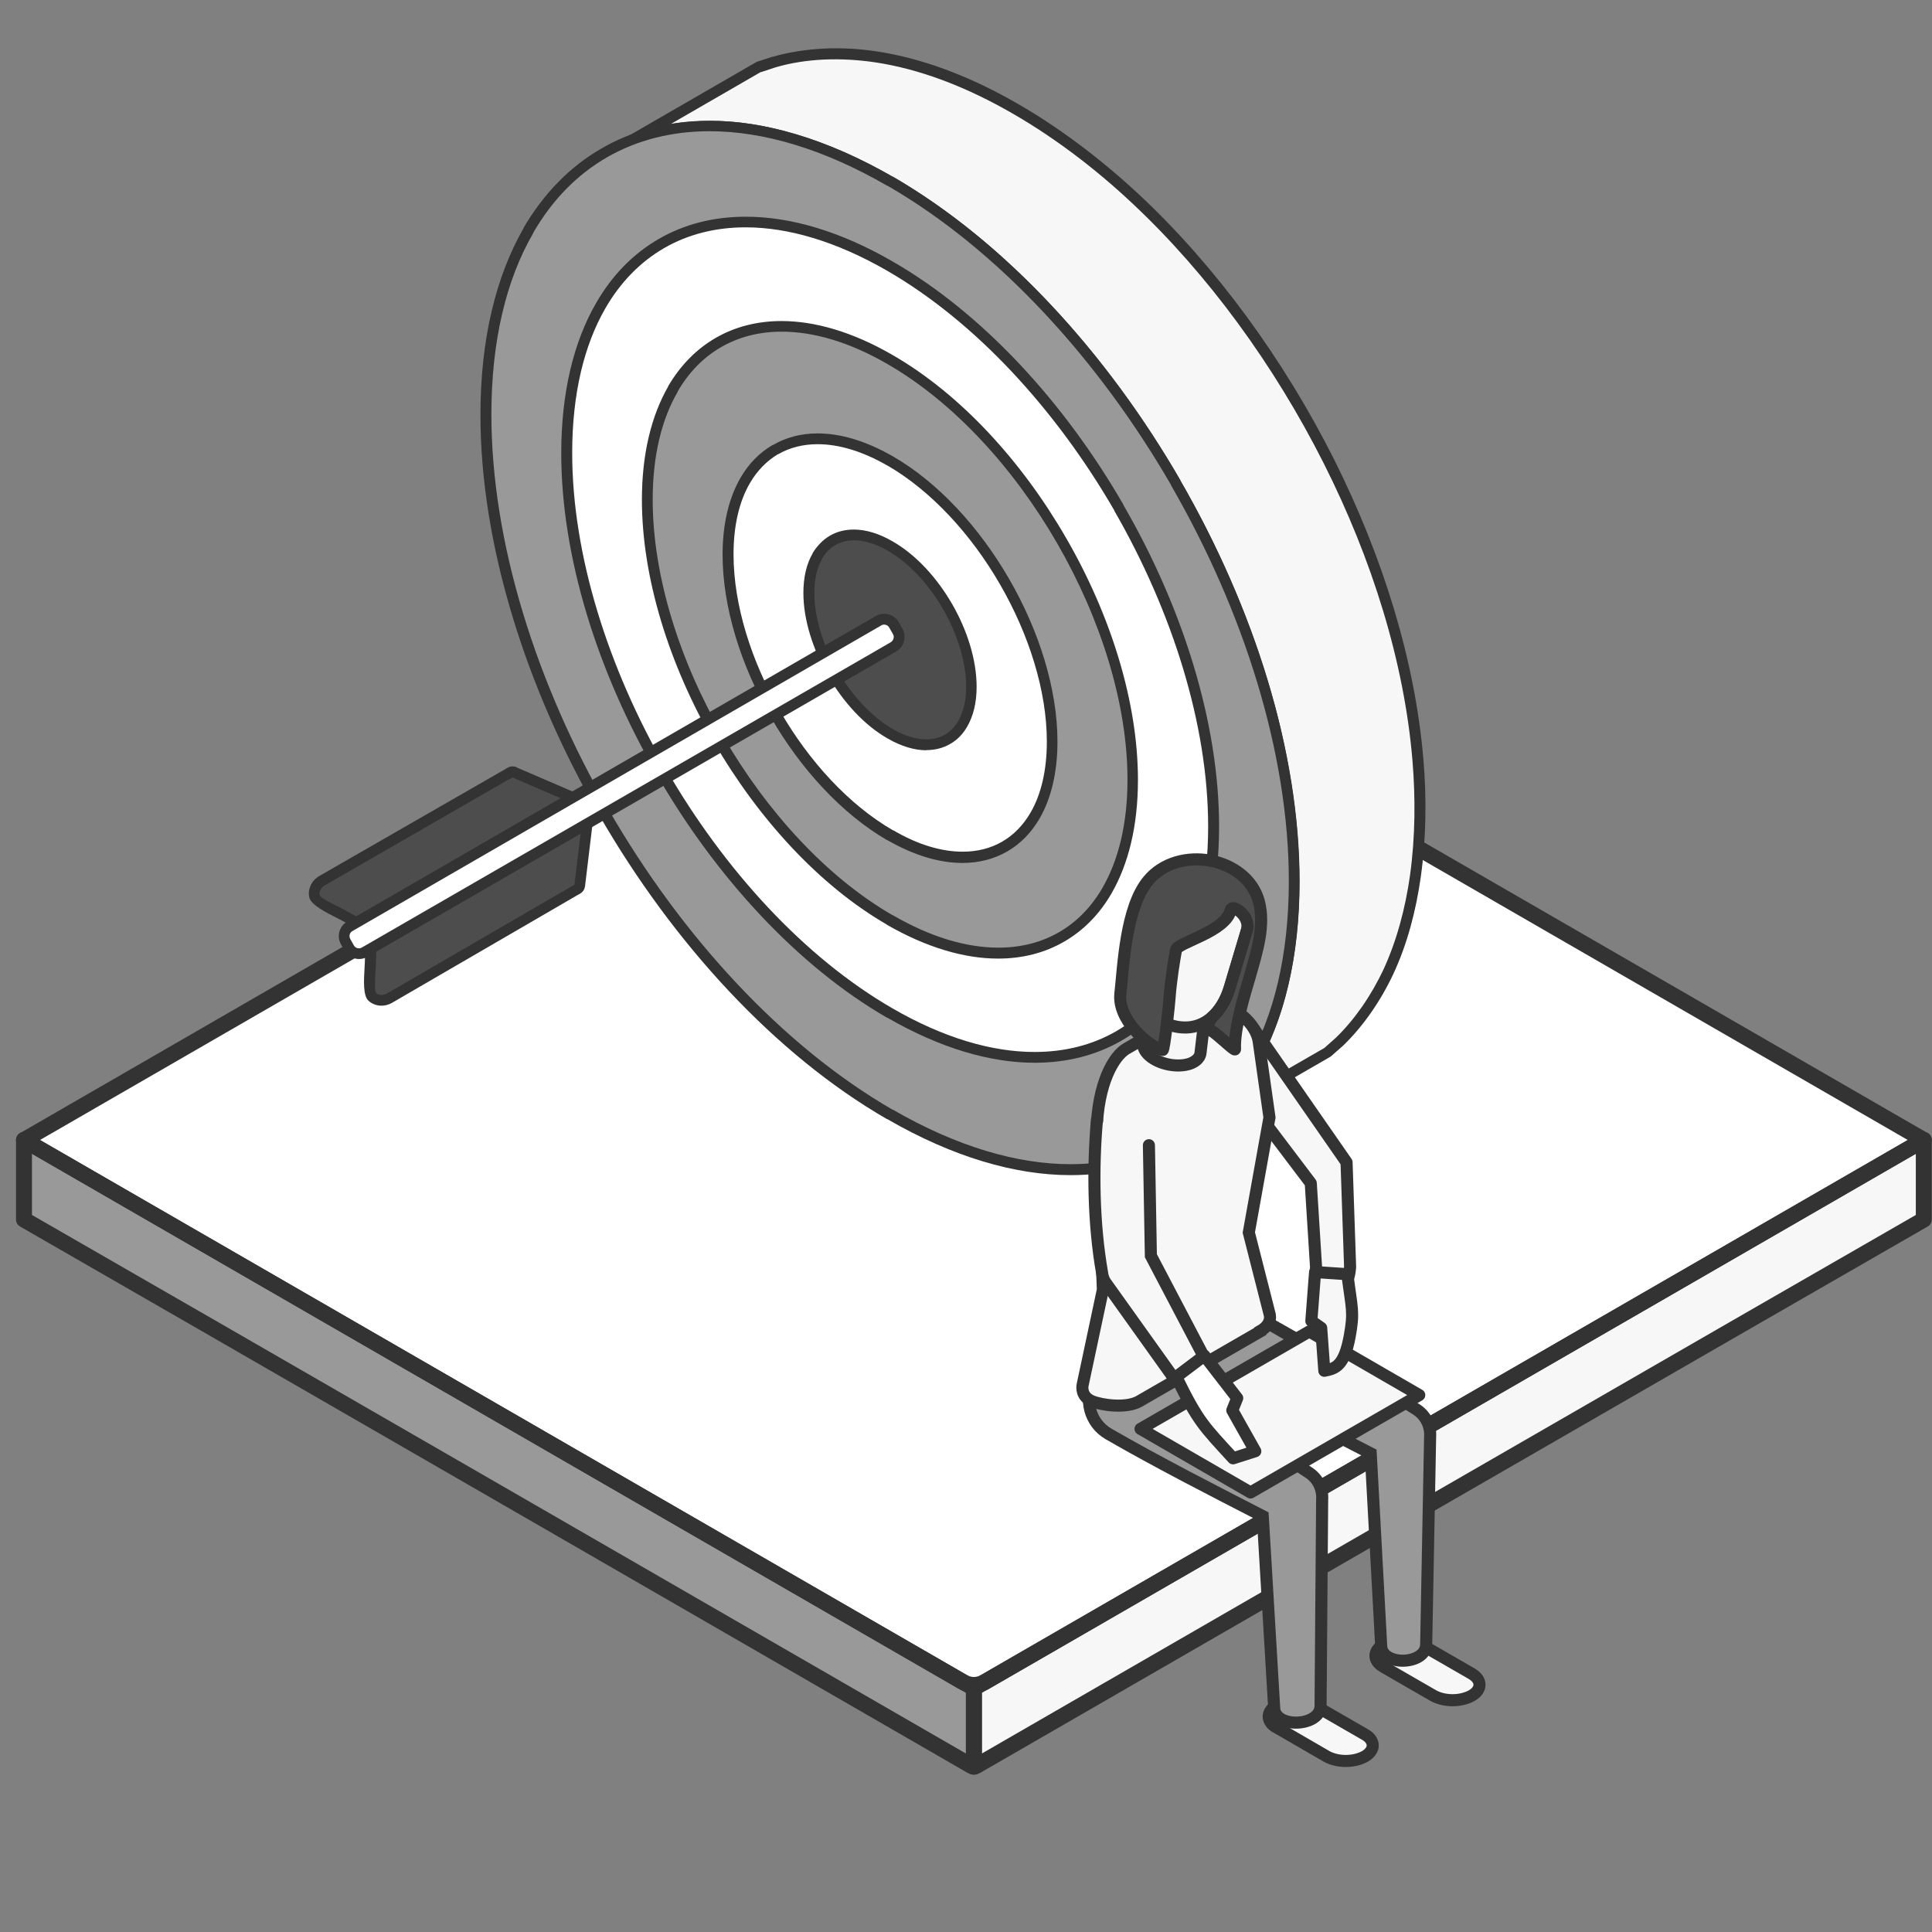 <svg width="120" height="120" viewBox="0 0 120 120" fill="none" xmlns="http://www.w3.org/2000/svg">
<rect x="0" y="0" width="120" height="120" fill="#808080" stroke="none"/>
<g clip-path="url(#clip0_669_26049)">
<path fill-rule="evenodd" clip-rule="evenodd" d="M1.49 70.81L59.78 37.16C60.23 36.9 60.75 36.9 61.2 37.16L119.49 70.81L61.2 104.46C60.75 104.72 60.23 104.72 59.78 104.46L1.49 70.81Z" fill="white"/>
<path fill-rule="evenodd" clip-rule="evenodd" d="M1.49 75.75V70.8L60.49 104.86V109.73C60.43 109.73 60.39 109.71 60.35 109.69C51 104.29 10.85 81.12 1.49 75.75Z" fill="#999999"/>
<path fill-rule="evenodd" clip-rule="evenodd" d="M119.49 75.75V70.8L60.49 104.86V109.73C60.55 109.73 60.59 109.71 60.63 109.69C69.98 104.29 110.13 81.12 119.49 75.75Z" fill="#F7F7F7"/>
<path fill-rule="evenodd" clip-rule="evenodd" d="M1.49 70.81L59.78 37.16C60.23 36.9 60.75 36.9 61.2 37.16L119.49 70.81L61.2 104.46C60.75 104.72 60.23 104.72 59.78 104.46L1.49 70.81Z" stroke="#333333" stroke-width="0.99" stroke-linejoin="round"/>
<path fill-rule="evenodd" clip-rule="evenodd" d="M1.49 75.75V70.8L60.49 104.86V109.73C60.43 109.73 60.39 109.71 60.35 109.69C51 104.29 10.85 81.12 1.49 75.75Z" stroke="#333333" stroke-width="0.99" stroke-linejoin="round"/>
<path fill-rule="evenodd" clip-rule="evenodd" d="M119.49 75.75V70.8L60.49 104.86V109.73C60.55 109.73 60.59 109.71 60.63 109.69C69.98 104.29 110.13 81.12 119.49 75.75Z" stroke="#333333" stroke-width="0.99" stroke-linejoin="round"/>
<path fill-rule="evenodd" clip-rule="evenodd" d="M39.31 8.67L47.12 4.16L48.07 3.85C50.1 3.27 52.38 3.22 54.46 3.54C60.4 4.46 66.24 8.34 70.55 12.38C79.71 20.96 87.01 34.64 88.06 47.21C88.42 51.53 88.06 56.41 86.22 60.39C85.5 61.94 84.44 63.52 83.2 64.71L82.46 65.37L74.65 69.88C75.18 69.41 75.62 69.02 76.09 68.48C77.52 66.86 78.59 64.77 79.25 62.72C81.12 56.86 80.42 49.76 78.85 43.91C75.73 32.25 67.81 19.83 57.83 12.91C54.27 10.44 49.87 8.3 45.49 7.92C43.79 7.77 41.89 7.9 40.24 8.37L39.29 8.68L39.31 8.67Z" fill="#F7F7F7"/>
<path fill-rule="evenodd" clip-rule="evenodd" d="M39.16 8.37L46.95 3.87C46.95 3.87 46.99 3.85 47.01 3.84L47.96 3.53H47.98C48.98 3.24 50.04 3.08 51.12 3.02C52.26 2.96 53.41 3.03 54.51 3.2C57.28 3.63 60.02 4.68 62.6 6.1C65.63 7.76 68.43 9.92 70.79 12.12C75.49 16.52 79.71 22.27 82.85 28.51C85.86 34.51 87.89 40.97 88.41 47.17C88.61 49.51 88.59 52.01 88.25 54.45C87.95 56.57 87.41 58.64 86.53 60.52C86.15 61.33 85.68 62.15 85.14 62.92C84.63 63.65 84.05 64.34 83.44 64.93H83.43V64.94L82.68 65.6C82.68 65.6 82.63 65.64 82.61 65.65L74.81 70.15C74.65 70.24 74.44 70.19 74.35 70.03C74.27 69.89 74.3 69.71 74.42 69.61L74.5 69.54C74.99 69.1 75.41 68.73 75.84 68.24C76.51 67.48 77.1 66.61 77.61 65.69C78.16 64.69 78.6 63.64 78.93 62.6C79.78 59.94 80.09 57.01 80.03 54.06C79.96 50.6 79.37 47.1 78.53 43.97C76.94 38.03 74.1 31.89 70.37 26.39C66.82 21.16 62.48 16.51 57.65 13.16C55.76 11.85 53.63 10.63 51.4 9.73C49.48 8.95 47.47 8.4 45.48 8.23C44.62 8.15 43.72 8.15 42.82 8.23C41.98 8.3 41.14 8.45 40.36 8.67L39.42 8.98C39.24 9.04 39.05 8.94 39 8.77C38.95 8.61 39.02 8.44 39.17 8.37H39.16ZM47.26 4.47L41.65 7.71C42.02 7.65 42.39 7.6 42.76 7.57C43.69 7.49 44.64 7.49 45.53 7.57C47.59 7.75 49.66 8.32 51.65 9.12C53.93 10.04 56.1 11.28 58.03 12.62C62.93 16.02 67.33 20.73 70.92 26.03C74.69 31.59 77.57 37.8 79.18 43.81C80.03 46.99 80.63 50.53 80.7 54.06C80.76 57.08 80.44 60.08 79.57 62.82C79.22 63.91 78.76 65 78.2 66.03C77.75 66.84 77.24 67.62 76.66 68.32L82.26 65.09L82.98 64.45C83.56 63.89 84.1 63.24 84.59 62.54C85.1 61.81 85.55 61.02 85.92 60.24C86.76 58.42 87.29 56.41 87.58 54.36C87.91 51.98 87.92 49.52 87.73 47.23C87.22 41.12 85.22 34.74 82.24 28.82C79.13 22.64 74.97 16.97 70.32 12.62C68.01 10.45 65.25 8.33 62.27 6.7C59.76 5.32 57.09 4.29 54.41 3.88C53.35 3.72 52.25 3.65 51.16 3.7C50.14 3.75 49.13 3.9 48.18 4.18L47.27 4.48L47.26 4.47Z" fill="#333333"/>
<path fill-rule="evenodd" clip-rule="evenodd" d="M55.281 69.241C41.421 61.241 30.181 41.781 30.181 25.771C30.181 9.761 41.411 3.261 55.281 11.271C69.141 19.271 80.391 38.741 80.391 54.751C80.391 70.761 69.151 77.241 55.281 69.241Z" fill="#999999"/>
<path fill-rule="evenodd" clip-rule="evenodd" d="M55.091 69.51C48.111 65.48 41.801 58.57 37.241 50.67C32.671 42.76 29.841 33.83 29.841 25.77C29.841 21.05 30.811 17.15 32.521 14.17V14.15C33.781 12 35.411 10.34 37.361 9.22C39.311 8.09 41.581 7.5 44.061 7.5C47.491 7.5 51.351 8.62 55.441 10.97H55.461C62.441 15.02 68.751 21.92 73.321 29.83V29.85C77.891 37.76 80.721 46.68 80.721 54.74C80.721 59.45 79.751 63.35 78.041 66.32C76.801 68.48 75.161 70.14 73.201 71.27C71.251 72.4 68.981 72.99 66.491 72.99C63.061 72.99 59.191 71.87 55.111 69.51H55.091ZM37.821 50.32C42.331 58.13 48.561 64.95 55.431 68.92H55.451C59.431 71.22 63.181 72.31 66.501 72.31C68.871 72.31 71.021 71.75 72.871 70.69C74.721 69.62 76.281 68.04 77.461 65.98C79.121 63.11 80.051 59.32 80.051 54.73C80.051 46.79 77.261 37.99 72.751 30.17V30.15C68.231 22.33 62.001 15.51 55.131 11.54H55.111C51.141 9.24 47.391 8.15 44.071 8.15C41.701 8.15 39.551 8.71 37.701 9.77C35.851 10.84 34.301 12.41 33.121 14.46V14.48C31.451 17.35 30.521 21.15 30.521 25.74C30.521 33.68 33.311 42.49 37.831 50.31L37.821 50.32Z" fill="#333333"/>
<path fill-rule="evenodd" clip-rule="evenodd" d="M55.28 62.93C44.19 56.52 35.2 40.95 35.2 28.14C35.2 15.33 44.19 10.13 55.28 16.54C66.37 22.95 75.37 38.52 75.37 51.34C75.37 64.16 66.37 69.34 55.28 62.93Z" fill="white"/>
<path fill-rule="evenodd" clip-rule="evenodd" d="M55.11 63.22C49.51 59.99 44.45 54.45 40.79 48.11V48.09C37.12 41.75 34.86 34.6 34.86 28.15C34.86 24.36 35.64 21.22 37.02 18.83C38.02 17.09 39.34 15.75 40.92 14.84C42.49 13.93 44.31 13.46 46.32 13.46C49.08 13.46 52.18 14.35 55.46 16.25C61.06 19.48 66.13 25.02 69.79 31.37V31.39C73.46 37.73 75.72 44.88 75.72 51.34C75.72 55.12 74.94 58.26 73.57 60.64C72.57 62.38 71.25 63.72 69.67 64.63C68.1 65.54 66.27 66.01 64.27 66.01C61.51 66.01 58.41 65.11 55.13 63.22H55.11ZM41.37 47.77C44.98 54.02 49.95 59.47 55.45 62.64C58.62 64.47 61.61 65.34 64.26 65.34C66.15 65.34 67.86 64.9 69.33 64.05C70.8 63.2 72.04 61.94 72.98 60.31C74.3 58.02 75.04 55 75.04 51.34C75.04 45 72.81 37.97 69.21 31.72V31.7C65.59 25.45 60.61 20 55.11 16.82C51.94 14.99 48.95 14.12 46.31 14.12C44.43 14.12 42.72 14.56 41.25 15.41C39.78 16.26 38.54 17.52 37.6 19.15C36.28 21.44 35.54 24.46 35.54 28.13C35.54 34.47 37.77 41.5 41.37 47.74V47.76V47.77Z" fill="#333333"/>
<path fill-rule="evenodd" clip-rule="evenodd" d="M55.28 57.151C46.95 52.341 40.2 40.651 40.2 31.041C40.2 21.431 46.95 17.531 55.28 22.341C63.61 27.151 70.36 38.841 70.36 48.451C70.36 58.061 63.61 61.961 55.28 57.161V57.151Z" fill="#999999"/>
<path fill-rule="evenodd" clip-rule="evenodd" d="M55.09 57.43C50.88 55 47.08 50.83 44.33 46.07C41.57 41.29 39.87 35.91 39.87 31.04C39.87 28.19 40.46 25.82 41.5 24.01V23.99C42.27 22.68 43.27 21.67 44.45 20.99C45.64 20.3 47.03 19.94 48.54 19.94C50.62 19.94 52.97 20.62 55.44 22.05C59.66 24.48 63.47 28.65 66.22 33.42C68.98 38.19 70.68 43.58 70.68 48.44C70.68 51.29 70.09 53.66 69.05 55.47C68.29 56.79 67.29 57.8 66.09 58.49C64.9 59.18 63.52 59.54 61.99 59.54C59.91 59.54 57.56 58.86 55.09 57.44H55.07L55.09 57.43ZM44.91 45.72C47.61 50.39 51.33 54.47 55.43 56.84H55.45C57.82 58.22 60.04 58.86 62.02 58.86C63.42 58.86 64.69 58.53 65.78 57.9C66.87 57.27 67.79 56.34 68.49 55.12C69.47 53.42 70.03 51.16 70.03 48.43C70.03 43.68 68.36 38.42 65.66 33.74C62.96 29.06 59.23 24.98 55.12 22.61C52.75 21.24 50.53 20.6 48.55 20.6C47.15 20.6 45.88 20.93 44.79 21.56C43.7 22.19 42.79 23.11 42.09 24.32V24.34C41.1 26.04 40.54 28.3 40.54 31.03C40.54 35.78 42.21 41.05 44.91 45.72Z" fill="#333333"/>
<path fill-rule="evenodd" clip-rule="evenodd" d="M55.281 28.63C49.721 25.42 45.221 28.02 45.221 34.44C45.221 40.86 49.731 48.66 55.281 51.87C60.841 55.08 65.351 52.48 65.351 46.06C65.351 39.64 60.841 31.84 55.281 28.63Z" fill="white"/>
<path fill-rule="evenodd" clip-rule="evenodd" d="M55.121 28.92C53.561 28.02 52.091 27.59 50.791 27.59C49.871 27.59 49.051 27.8 48.341 28.21H48.321C47.621 28.63 47.021 29.24 46.571 30.02C45.921 31.14 45.561 32.63 45.561 34.43C45.561 37.58 46.671 41.08 48.461 44.18C50.251 47.29 52.731 49.99 55.461 51.57H55.481C57.031 52.48 58.501 52.9 59.791 52.9C60.701 52.9 61.531 52.69 62.241 52.28C62.951 51.87 63.551 51.26 64.011 50.47C64.661 49.35 65.021 47.86 65.021 46.06C65.021 42.91 63.911 39.41 62.121 36.31C60.331 33.2 57.851 30.5 55.131 28.92H55.121ZM50.791 26.92C52.201 26.92 53.781 27.38 55.451 28.34C58.281 29.97 60.841 32.77 62.691 35.98C64.541 39.18 65.681 42.8 65.681 46.07C65.681 47.99 65.281 49.6 64.581 50.82C64.061 51.72 63.381 52.41 62.571 52.88C61.761 53.35 60.811 53.6 59.781 53.6C58.381 53.6 56.801 53.15 55.131 52.19H55.111C52.281 50.55 49.721 47.75 47.871 44.54C46.021 41.34 44.881 37.72 44.881 34.45C44.881 32.52 45.281 30.92 45.981 29.7C46.491 28.81 47.171 28.12 47.971 27.65H47.991C48.811 27.17 49.751 26.92 50.781 26.92H50.791Z" fill="#333333"/>
<path fill-rule="evenodd" clip-rule="evenodd" d="M55.281 45.57C58.071 47.18 60.331 45.87 60.331 42.66C60.331 39.45 58.071 35.52 55.281 33.92C52.49 32.31 50.23 33.61 50.23 36.84C50.23 40.07 52.49 43.97 55.281 45.58V45.57Z" fill="#4D4D4D"/>
<path fill-rule="evenodd" clip-rule="evenodd" d="M55.45 45.281C56.21 45.721 56.91 45.921 57.54 45.921C57.97 45.921 58.36 45.821 58.69 45.631C59.02 45.441 59.3 45.151 59.52 44.781C59.83 44.241 60.01 43.531 60.01 42.651C60.01 41.101 59.46 39.371 58.58 37.841C57.7 36.311 56.48 34.971 55.13 34.201C54.37 33.761 53.66 33.561 53.04 33.561C52.61 33.561 52.22 33.661 51.89 33.851C51.56 34.041 51.28 34.331 51.06 34.701V34.721C50.75 35.251 50.58 35.971 50.58 36.831C50.58 38.381 51.13 40.101 52.01 41.641C52.9 43.171 54.12 44.511 55.46 45.291L55.45 45.281ZM57.54 46.601C56.81 46.601 55.98 46.361 55.12 45.861C53.67 45.031 52.37 43.601 51.43 41.971C50.49 40.341 49.9 38.491 49.9 36.831C49.9 35.841 50.1 35.021 50.47 34.381V34.361C50.76 33.891 51.12 33.521 51.55 33.271C51.98 33.021 52.48 32.891 53.03 32.891C53.77 32.891 54.59 33.131 55.45 33.631C56.9 34.461 58.2 35.891 59.14 37.521C60.08 39.151 60.66 40.991 60.66 42.661C60.66 43.651 60.45 44.481 60.08 45.121C59.81 45.601 59.44 45.971 59.01 46.211C58.58 46.461 58.08 46.591 57.53 46.591L57.54 46.601Z" fill="#333333"/>
<path fill-rule="evenodd" clip-rule="evenodd" d="M36.24 49.83L31.97 47.99C31.78 47.91 31.64 48.03 31.48 48.12L20 54.72C19.64 54.93 19.46 55.32 19.54 55.69C19.62 56.06 20.93 56.65 21.4 56.9L22.75 57.63L36.24 49.83Z" fill="#4D4D4D"/>
<path fill-rule="evenodd" clip-rule="evenodd" d="M35.49 49.87L31.831 48.29C31.831 48.29 31.78 48.32 31.73 48.35C31.701 48.37 31.671 48.39 31.64 48.4H31.62L20.16 55C20.041 55.07 19.951 55.17 19.901 55.28C19.851 55.38 19.831 55.5 19.86 55.61C19.89 55.76 20.73 56.18 21.25 56.44C21.36 56.49 21.451 56.54 21.55 56.6L22.741 57.24L35.49 49.87ZM32.1 47.67L36.37 49.51C36.431 49.54 36.49 49.59 36.531 49.65C36.62 49.81 36.571 50.01 36.41 50.11L22.93 57.9C22.831 57.96 22.701 57.97 22.59 57.91L21.241 57.18C21.18 57.15 21.081 57.09 20.951 57.03C20.32 56.71 19.311 56.21 19.21 55.74C19.151 55.48 19.191 55.22 19.3 54.98C19.41 54.75 19.59 54.55 19.831 54.41L31.3 47.82H31.32C31.32 47.82 31.37 47.78 31.381 47.77C31.581 47.65 31.77 47.53 32.081 47.65H32.1V47.67Z" fill="#333333"/>
<path fill-rule="evenodd" clip-rule="evenodd" d="M36.551 50.5L36.011 54.98C35.981 55.19 35.811 55.24 35.651 55.33L24.201 61.98C23.841 62.19 23.411 62.15 23.131 61.9C22.851 61.65 23.001 60.35 23.011 59.82L23.051 58.29L36.541 50.49L36.551 50.5Z" fill="#4D4D4D"/>
<path fill-rule="evenodd" clip-rule="evenodd" d="M36.88 50.541L36.34 55.02C36.3 55.37 36.09 55.48 35.88 55.59C35.86 55.6 35.83 55.611 35.81 55.63L24.36 62.281C24.12 62.42 23.86 62.48 23.6 62.461C23.34 62.441 23.09 62.34 22.89 62.16C22.54 61.85 22.6 60.861 22.64 60.181C22.64 60.031 22.66 59.901 22.66 59.821L22.7 58.291C22.7 58.17 22.77 58.071 22.87 58.011L36.36 50.211C36.52 50.12 36.72 50.17 36.82 50.331C36.86 50.391 36.87 50.471 36.86 50.541H36.88ZM35.68 54.941L36.14 51.13L23.39 58.501L23.35 59.85C23.35 59.971 23.34 60.09 23.33 60.221C23.3 60.77 23.25 61.571 23.36 61.67C23.44 61.751 23.55 61.791 23.66 61.8C23.78 61.8 23.91 61.781 24.03 61.711L35.49 55.06C35.49 55.06 35.55 55.031 35.58 55.011C35.63 54.98 35.68 54.961 35.68 54.95V54.941Z" fill="#333333"/>
<path fill-rule="evenodd" clip-rule="evenodd" d="M22.65 59.141L55.5 40.171C55.83 39.981 55.95 39.541 55.76 39.211L55.53 38.811C55.34 38.471 54.9 38.361 54.57 38.551L21.73 57.531C21.4 57.721 21.28 58.161 21.47 58.491L21.7 58.881C21.89 59.211 22.33 59.331 22.66 59.141H22.65Z" fill="white"/>
<path fill-rule="evenodd" clip-rule="evenodd" d="M22.48 58.85L55.31 39.9C55.31 39.9 55.33 39.89 55.34 39.88C55.42 39.83 55.47 39.75 55.5 39.66C55.52 39.57 55.52 39.48 55.47 39.4C55.47 39.39 55.46 39.38 55.45 39.36L55.23 38.98C55.18 38.89 55.1 38.83 55.01 38.81C54.92 38.78 54.82 38.79 54.73 38.85L21.89 57.83C21.8 57.88 21.74 57.96 21.72 58.05C21.7 58.14 21.71 58.24 21.76 58.33L21.98 58.72C22.03 58.81 22.11 58.87 22.2 58.89C22.29 58.91 22.39 58.91 22.48 58.85ZM55.67 40.46L22.82 59.43C22.57 59.57 22.29 59.6 22.03 59.53C21.77 59.46 21.54 59.29 21.4 59.05L21.18 58.66C21.04 58.41 21.01 58.13 21.08 57.87C21.15 57.61 21.32 57.38 21.56 57.24L54.4 38.26C54.65 38.12 54.93 38.09 55.19 38.16C55.45 38.23 55.68 38.39 55.82 38.64L56.05 39.04C56.19 39.29 56.22 39.57 56.15 39.83C56.08 40.09 55.91 40.32 55.67 40.46Z" fill="#333333"/>
<path fill-rule="evenodd" clip-rule="evenodd" d="M75.782 66.061C75.062 64.522 77.016 62.677 77.92 63.96L83.637 72.193L83.857 78.668C83.747 80.94 81.536 80.842 81.743 78.716L81.414 73.488L75.794 66.061H75.782Z" fill="#F7F7F7"/>
<path fill-rule="evenodd" clip-rule="evenodd" d="M75.782 66.061C75.062 64.522 77.016 62.677 77.92 63.96L83.637 72.193L83.857 78.668C83.747 80.94 81.536 80.842 81.743 78.716L81.414 73.488L75.794 66.061H75.782Z" fill="#F7F7F7" stroke="#333333" stroke-width="0.75" stroke-linecap="round" stroke-linejoin="round"/>
<path fill-rule="evenodd" clip-rule="evenodd" d="M85.92 103.526C85.59 103.331 85.432 103.086 85.432 102.842C85.432 102.598 85.59 102.341 85.92 102.158C86.25 101.962 86.678 101.877 87.105 101.877C87.533 101.877 87.96 101.975 88.29 102.158L91.405 103.954C91.735 104.149 91.894 104.393 91.894 104.638C91.894 104.882 91.735 105.139 91.405 105.322C91.075 105.505 90.648 105.603 90.22 105.603C89.793 105.603 89.365 105.505 89.035 105.322L85.92 103.526Z" fill="white"/>
<path fill-rule="evenodd" clip-rule="evenodd" d="M85.92 103.526C85.59 103.331 85.432 103.086 85.432 102.842C85.432 102.598 85.59 102.341 85.92 102.158C86.25 101.962 86.678 101.877 87.105 101.877C87.533 101.877 87.96 101.975 88.29 102.158L91.405 103.954C91.735 104.149 91.894 104.393 91.894 104.638C91.894 104.882 91.735 105.139 91.405 105.322C91.075 105.505 90.648 105.603 90.22 105.603C89.793 105.603 89.365 105.505 89.035 105.322L85.92 103.526Z" fill="#F7F7F7" stroke="#333333" stroke-width="0.75" stroke-miterlimit="10" stroke-linecap="round"/>
<path fill-rule="evenodd" clip-rule="evenodd" d="M79.288 107.3C78.959 107.117 78.8 106.861 78.8 106.616C78.8 106.372 78.959 106.116 79.288 105.932C79.618 105.737 80.046 105.651 80.473 105.651C80.901 105.651 81.328 105.749 81.658 105.932L84.773 107.728C85.103 107.911 85.262 108.168 85.262 108.412C85.262 108.656 85.091 108.913 84.773 109.096C84.443 109.279 84.016 109.377 83.588 109.377C83.161 109.377 82.733 109.279 82.403 109.096L79.288 107.288V107.3Z" fill="white"/>
<path fill-rule="evenodd" clip-rule="evenodd" d="M79.288 107.3C78.959 107.117 78.8 106.861 78.8 106.616C78.8 106.372 78.959 106.116 79.288 105.932C79.618 105.737 80.046 105.651 80.473 105.651C80.901 105.651 81.328 105.749 81.658 105.932L84.773 107.728C85.103 107.911 85.262 108.168 85.262 108.412C85.262 108.656 85.091 108.913 84.773 109.096C84.443 109.279 84.016 109.377 83.588 109.377C83.161 109.377 82.733 109.279 82.403 109.096L79.288 107.288V107.3Z" fill="#F7F7F7" stroke="#333333" stroke-width="0.75" stroke-miterlimit="10" stroke-linecap="round"/>
<path fill-rule="evenodd" clip-rule="evenodd" d="M77.638 81.527C80.887 83.408 84.686 85.424 87.887 87.488C88.51 87.842 88.876 88.526 88.827 89.235L88.583 102.122C88.583 103.442 85.786 103.515 85.786 102.196L85.138 90.273L76.38 85.766L74.388 86.914L81.278 91.458C81.852 91.825 82.17 92.472 82.121 93.156L82.023 105.946C82.023 107.277 79.14 107.375 79.14 106.056L78.432 94.17C75.366 92.594 71.811 90.774 68.855 89.064C67.694 88.392 67.291 86.902 67.963 85.741C68.476 84.849 75.635 80.378 77.662 81.551L77.638 81.527Z" fill="#999999"/>
<path fill-rule="evenodd" clip-rule="evenodd" d="M77.638 81.527C80.887 83.408 84.686 85.424 87.887 87.488C88.51 87.842 88.876 88.526 88.827 89.235L88.583 102.122C88.583 103.442 85.786 103.515 85.786 102.196L85.138 90.273L76.38 85.766L74.388 86.914L81.278 91.458C81.852 91.825 82.17 92.472 82.121 93.156L82.023 105.946C82.023 107.277 79.14 107.375 79.14 106.056L78.432 94.17C75.366 92.594 71.811 90.774 68.855 89.064C67.694 88.392 67.291 86.902 67.963 85.741C68.476 84.849 75.635 80.378 77.662 81.551L77.638 81.527Z" stroke="#333333" stroke-width="0.75" stroke-miterlimit="10" stroke-linecap="round"/>
<path fill-rule="evenodd" clip-rule="evenodd" d="M88.152 86.651L81.321 82.7L70.841 88.75L77.672 92.7L88.152 86.651Z" fill="#F7F7F7"/>
<path fill-rule="evenodd" clip-rule="evenodd" d="M88.152 86.651L81.321 82.7L70.841 88.75L77.672 92.7L88.152 86.651Z" fill="#F7F7F7" stroke="#333333" stroke-width="0.75" stroke-linecap="round" stroke-linejoin="round"/>
<path fill-rule="evenodd" clip-rule="evenodd" d="M78.275 82.674C78.751 82.405 78.934 82.039 78.873 81.684L77.566 76.554L78.849 69.408L78.189 64.754C78.006 63.178 75.685 61.834 74.659 62.42L69.968 65.132C69.198 65.572 68.172 67.258 68.111 70.3L68.502 80.109L67.244 86.021C67.219 86.131 67.219 86.241 67.244 86.351V86.424H67.268C67.342 86.644 67.268 86.705 67.843 87.035C68.392 87.353 69.968 87.499 70.774 87.035L78.287 82.698L78.275 82.674Z" fill="#F7F7F7"/>
<path fill-rule="evenodd" clip-rule="evenodd" d="M78.275 82.674C78.751 82.405 78.934 82.039 78.873 81.684L77.566 76.554L78.849 69.408L78.189 64.754C78.006 63.178 75.685 61.834 74.659 62.42L69.968 65.132C69.199 65.572 68.173 67.258 68.112 70.3L68.502 80.109L67.244 86.021C67.22 86.131 67.134 86.742 67.831 87.035C68.429 87.279 69.956 87.499 70.762 87.035L78.275 82.698V82.674Z" stroke="#333333" stroke-width="0.75" stroke-miterlimit="10"/>
<path fill-rule="evenodd" clip-rule="evenodd" d="M68.136 69.543C67.867 72.572 67.916 76.005 68.454 79.071C68.478 79.267 68.539 79.462 68.649 79.633L72.766 85.399C72.839 85.533 72.924 85.655 73.047 85.765C73.523 86.181 74.256 86.132 74.671 85.643C74.989 85.277 75.026 84.776 74.83 84.373L71.483 77.996L71.361 71.131" fill="#F7F7F7"/>
<path d="M68.136 69.543C67.867 72.572 67.916 76.005 68.454 79.071C68.478 79.267 68.539 79.462 68.649 79.633L72.766 85.399C72.839 85.533 72.924 85.655 73.047 85.765C73.523 86.181 74.256 86.132 74.671 85.643C74.989 85.277 75.026 84.776 74.83 84.373L71.483 77.996L71.361 71.131" stroke="#333333" stroke-width="0.75" stroke-miterlimit="10" stroke-linecap="round"/>
<path fill-rule="evenodd" clip-rule="evenodd" d="M73.059 85.52C74.427 88.318 74.781 88.599 76.589 90.578L77.969 90.138L76.54 87.597L76.845 86.84L74.805 84.201L73.059 85.52Z" fill="white"/>
<path fill-rule="evenodd" clip-rule="evenodd" d="M83.686 79.143L81.682 79.009L81.45 82.05L82.061 82.478L82.256 85.141C82.953 85.007 83.49 84.848 83.832 83.003C84.113 81.452 83.967 81.342 83.686 79.131V79.143Z" fill="white"/>
<path fill-rule="evenodd" clip-rule="evenodd" d="M73.059 85.52C74.427 88.318 74.781 88.599 76.589 90.578L77.969 90.138L76.54 87.597L76.845 86.84L74.805 84.201L73.059 85.52Z" stroke="#333333" stroke-width="0.75" stroke-linecap="round" stroke-linejoin="round"/>
<path fill-rule="evenodd" clip-rule="evenodd" d="M83.686 79.143L81.682 79.009L81.45 82.05L82.061 82.478L82.256 85.141C82.953 85.007 83.49 84.848 83.832 83.003C84.113 81.452 83.967 81.342 83.686 79.131V79.143Z" fill="#F7F7F7" stroke="#333333" stroke-width="0.75" stroke-linecap="round" stroke-linejoin="round"/>
<path fill-rule="evenodd" clip-rule="evenodd" d="M71.847 61.773L74.925 62.383L74.571 65.352C74.571 65.352 74.571 65.413 74.559 65.449C74.51 65.706 74.278 65.938 73.899 66.072C73.13 66.329 72.006 66.109 71.395 65.572C71.09 65.303 70.967 65.01 71.016 64.753C71.016 64.716 71.028 64.692 71.041 64.655L71.847 61.773Z" fill="white"/>
<path fill-rule="evenodd" clip-rule="evenodd" d="M71.847 61.773L74.925 62.383L74.571 65.352C74.571 65.352 74.571 65.413 74.559 65.449C74.51 65.706 74.278 65.938 73.899 66.072C73.13 66.329 72.006 66.109 71.395 65.572C71.09 65.303 70.967 65.01 71.016 64.753C71.016 64.716 71.028 64.692 71.041 64.655L71.847 61.773Z" fill="#F7F7F7" stroke="#333333" stroke-width="0.75" stroke-linecap="round" stroke-linejoin="round"/>
<path fill-rule="evenodd" clip-rule="evenodd" d="M74.953 54.102C73.291 53.772 71.447 54.798 71.276 56.496L70.885 60.221C70.714 61.785 71.276 63.41 73.047 63.764C74.745 64.094 75.918 62.921 76.394 61.309L77.469 57.717C77.945 56.105 76.663 54.444 74.965 54.102H74.953Z" fill="white"/>
<path fill-rule="evenodd" clip-rule="evenodd" d="M74.953 54.102C73.291 53.772 71.447 54.798 71.276 56.496L70.885 60.221C70.714 61.785 71.276 63.41 73.047 63.764C74.745 64.094 75.918 62.921 76.394 61.309L77.469 57.717C77.945 56.105 76.663 54.444 74.965 54.102H74.953Z" fill="#F7F7F7" stroke="#333333" stroke-width="0.75" stroke-linecap="round" stroke-linejoin="round"/>
<path fill-rule="evenodd" clip-rule="evenodd" d="M76.454 56.484C76.172 57.876 73.143 58.524 73.045 59C72.935 59.574 72.716 60.93 72.642 61.993C72.63 62.286 72.312 65.242 72.215 65.218C71.25 64.962 69.417 63.312 69.588 61.724C69.784 59.941 69.918 56.386 71.311 54.7C73.168 52.441 77.431 53.21 78.188 55.983C78.591 57.486 78.066 59.11 77.651 60.576C77.284 61.834 76.649 63.874 76.71 65.169C76.71 65.316 75.623 64.228 75.244 64.021C75.244 64.021 74.829 63.886 75.207 63.288C75.232 63.251 75.256 63.227 75.269 63.19C75.794 62.738 76.172 62.066 76.392 61.309L77.467 57.718C77.638 56.814 76.527 56.178 76.466 56.484H76.454Z" fill="#4D4D4D"/>
<path fill-rule="evenodd" clip-rule="evenodd" d="M76.454 56.484C76.172 57.876 73.143 58.524 73.045 59C72.935 59.574 72.716 60.93 72.642 61.993C72.63 62.286 72.312 65.242 72.215 65.218C71.25 64.962 69.417 63.312 69.588 61.724C69.784 59.941 69.918 56.386 71.311 54.7C73.168 52.441 77.431 53.21 78.188 55.983C78.591 57.486 78.066 59.11 77.651 60.576C77.284 61.834 76.649 63.874 76.71 65.169C76.71 65.316 75.623 64.228 75.244 64.021C75.244 64.021 74.829 63.886 75.207 63.288C75.232 63.251 75.256 63.227 75.269 63.19C75.794 62.738 76.172 62.066 76.392 61.309L77.467 57.718C77.638 56.814 76.527 56.178 76.466 56.484H76.454Z" stroke="#333333" stroke-width="0.75" stroke-linecap="round" stroke-linejoin="round"/>
</g>
<defs>
<clipPath id="clip0_669_26049">
<rect width="118.99" height="107.23" fill="white" transform="translate(1 3)"/>
</clipPath>
</defs>
</svg>
